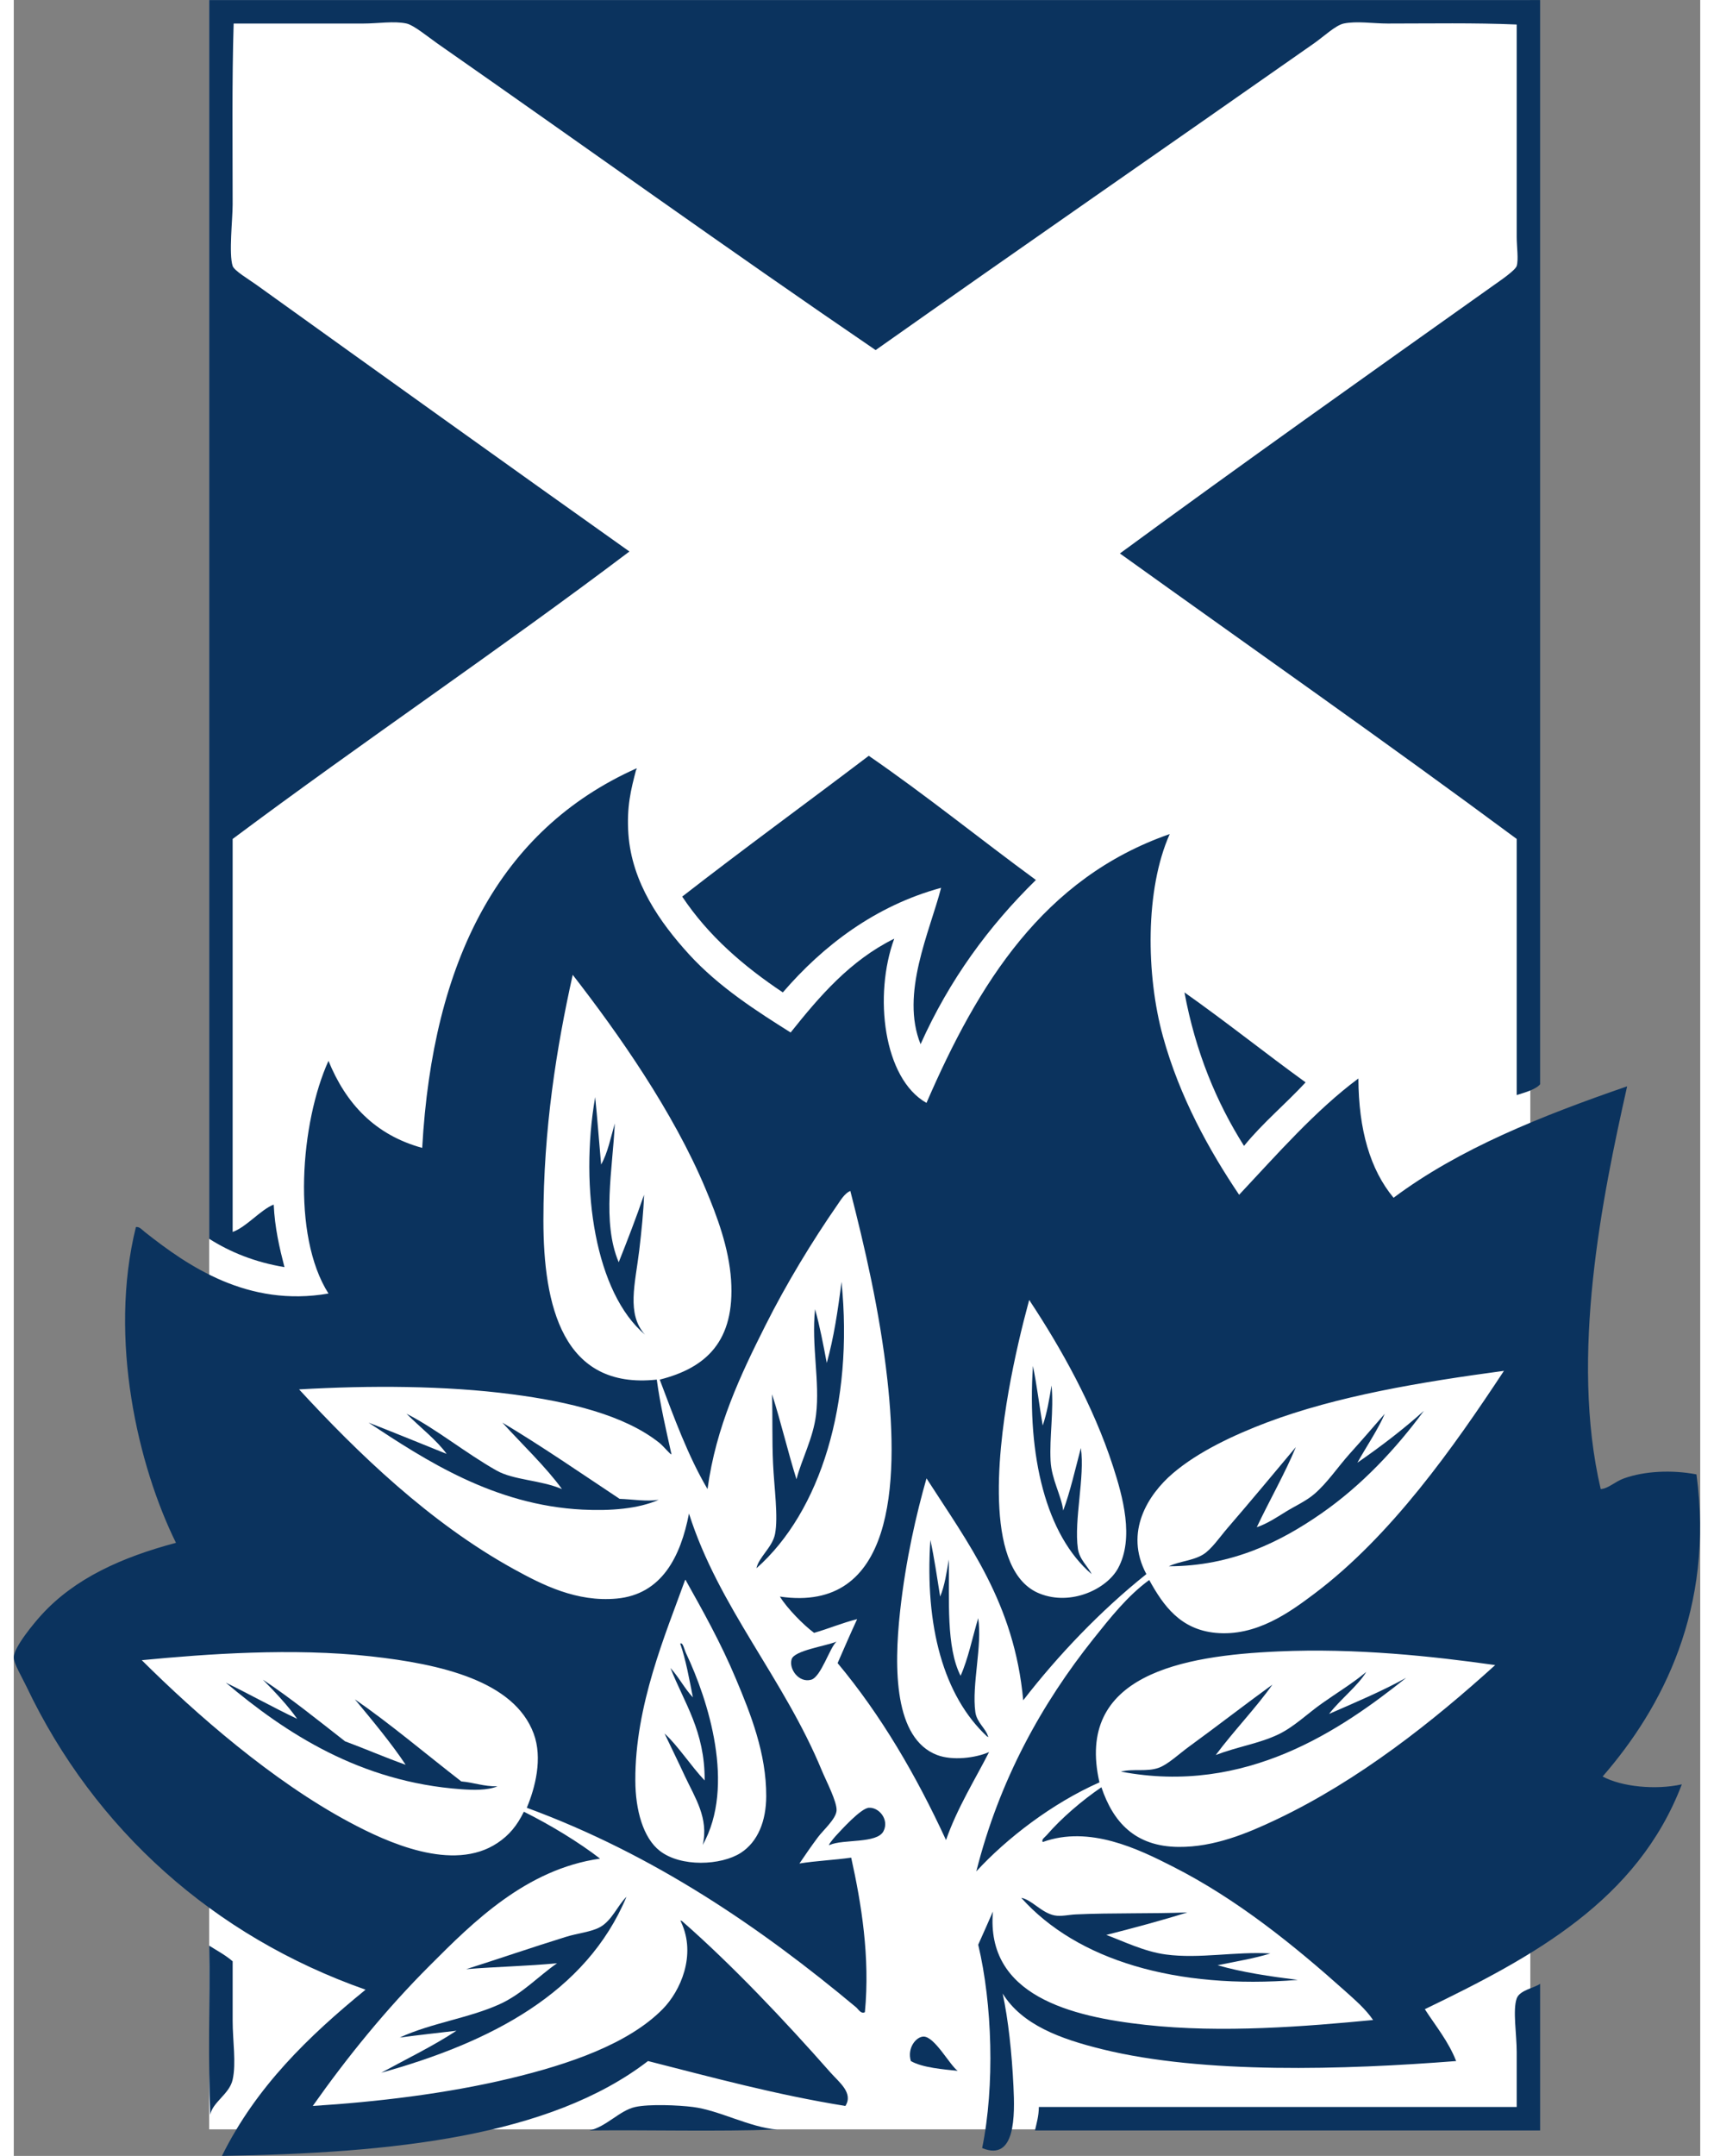 <?xml version="1.0" encoding="UTF-8" standalone="no"?>
<svg
   height="354.562"
   viewBox="0 0 34.525 44.112"
   width="282.038"
   version="1.1"
   id="svg22"
   sodipodi:docname="Church_of_Scotland.svg"
   inkscape:version="1.3.2 (091e20e, 2023-11-25, custom)"
   xmlns:inkscape="http://www.inkscape.org/namespaces/inkscape"
   xmlns:sodipodi="http://sodipodi.sourceforge.net/DTD/sodipodi-0.dtd"
   xmlns="http://www.w3.org/2000/svg"
   xmlns:svg="http://www.w3.org/2000/svg">
  <rect x="0" y="0" width="34.525" height="44.112" fill="#808080" stroke="none"/>
  <defs
     id="defs22" />
  <sodipodi:namedview
     id="namedview22"
     pagecolor="#ffffff"
     bordercolor="#000000"
     borderopacity="0.25"
     inkscape:showpageshadow="2"
     inkscape:pageopacity="0.0"
     inkscape:pagecheckerboard="0"
     inkscape:deskcolor="#d1d1d1"
     inkscape:zoom="4.8929572"
     inkscape:cx="162.6828"
     inkscape:cy="375.84632"
     inkscape:window-width="1920"
     inkscape:window-height="974"
     inkscape:window-x="-11"
     inkscape:window-y="-11"
     inkscape:window-maximized="1"
     inkscape:current-layer="svg22" />
  <ellipse
     style="fill:#ffffff;stroke-width:5.904"
     id="path23"
     cx="4.278"
     cy="34.516"
     rx="3.213"
     ry="2.521" />
  <rect
     style="fill:#ffffff;stroke-width:5.599"
     id="rect22"
     width="27.047"
     height="43.568"
     x="4"
     y="0.001" />
  <g
     fill="#0b335e"
     transform="matrix(.125 0 0 -.125 0 44.112)"
     id="g22">
    <path
       d="m112.832 50.898c1.02 4.375-1.277 7.754-2.891 11.203-1.164 2.508-2.3 4.812-3.359 7.039 2.156-1.953 4.309-5.301 6.566-7.688.051 8.07-3.339 12.668-5.597 18.41 1.359-1.473 2.297-3.348 3.672-4.805-.602 3.019-1.141 6.125-2.075 8.801.442.262.622-.879.965-1.602 3.617-7.648 8.129-21.699 2.719-31.359"
       id="path1" />
    <path
       d="m176.523 95.234c-7.453 6.379-10.585 19.25-9.609 34.075.645-3.137 1.047-6.524 1.602-9.758.683 1.984 1.074 4.269 1.445 6.562.398-4.062-.359-8.437-.156-12.324.156-3.086 1.758-5.652 2.07-8.152 1.172 3.191 1.973 6.785 2.891 10.234.683-4.766-1.153-11.738-.489-16.477.254-1.805 1.7-2.941 2.246-4.16"
       id="path2" />
    <path
       d="m124.988 4.316c-9.922-.363-20.539-.047-30.726-.156 2.797.605 4.957 3.293 7.531 3.848 2.277.5 7.008.305 9.43 0 4.3-.535 9.257-3.328 13.765-3.691"
       id="path3" />
    <path
       d="m146.918 15.527c-.641 2.141.871 3.996 2.082 4.004 1.813.012 4.289-4.676 5.59-5.606-2.227.227-5.789.508-7.672 1.601"
       id="path4" />
    <path
       d="m249.98 4.16h-82.734c.274 1.223.625 2.363.637 3.848h78.262v8.965c0 2.969-.676 6.887 0 8.801.488 1.375 2.949 1.727 3.835 2.402z"
       id="path5" />
    <path
       d="m32.004 34.414c1.305-.828 2.707-1.57 3.844-2.566v-9.758c0-3.242.602-6.902 0-9.598-.516-2.375-3.277-3.664-3.676-5.762-.371 8.906-.055 18.516-.168 27.684"
       id="path6" />
    <path
       d="m165 42.246c1.758-.332 3.27-2.43 5.438-2.879 1.105-.215 2.367.117 3.527.164 5.703.266 12.707.098 18.242.324-4.316-1.348-8.769-2.539-13.281-3.684 2.683-.984 6.211-2.734 9.758-3.203 5.515-.742 11.394.519 17.117.168-2.676-.832-5.735-1.32-8.645-1.926 4.028-1.16 8.528-1.824 13.137-2.402-19.934-1.609-36.145 3.215-45.293 13.438"
       id="path7" />
    <path
       d="m100.344 42.41c-6.594-15.75-22.262-23.824-40.164-28.797 4.133 2.258 8.453 4.336 12.32 6.875-3.109-.359-6.231-.711-9.293-1.113 5.234 2.402 11.266 3.156 16.332 5.441 3.691 1.66 6.441 4.648 9.441 6.719-4.82-.469-10-.566-14.879-.969 5.019 1.594 10.898 3.606 16.316 5.285 1.922.602 4.164.801 5.601 1.601 1.949 1.074 2.871 3.543 4.324 4.957"
       id="path8" />
    <path
       d="m133.633 50.898c-.434-.215.515.949.957 1.445.89.957 4.094 4.531 5.437 4.641 1.661.125 3.395-1.945 2.407-3.84-1.063-2.059-6.582-1.258-8.801-2.246"
       id="path9" />
    <path
       d="m40.809 77.941c4.344-2.852 9.102-6.691 13.445-10.078 3.348-1.242 6.535-2.637 9.926-3.84-2.269 3.438-5.488 7.305-8.32 10.715 5.715-3.938 11.688-8.996 17.43-13.438 2.07-.18 3.648-.84 5.93-.805-1.719-.691-3.988-.613-5.93-.477-16.562 1.184-28.758 9.18-38.559 17.441 3.523-1.699 7.781-4.07 11.68-5.918-1.363 1.984-3.66 4.445-5.602 6.398"
       id="path10" />
    <path
       d="m221.504 79.219c-1.387-2.293-4.258-4.5-6.094-6.875 4.297 1.887 8.672 3.711 12.637 5.918-10.637-8.484-26.27-19.266-46.731-15.359 2.051.527 4.27-.09 6.25.645 1.457.535 3.313 2.273 4.797 3.359 4.602 3.348 9.231 6.941 13.77 10.234-2.598-3.703-6.367-7.609-9.278-11.523 3.583 1.375 7.11 1.875 10.235 3.367 2.617 1.25 4.824 3.449 7.207 5.117 2.441 1.726 4.98 3.254 7.207 5.117"
       id="path11" />
    <path
       d="m134.75 84.18c-1.105-.918-2.527-5.781-4.16-6.238-2.012-.559-3.692 1.766-3.195 3.359.437 1.434 5.515 2.129 7.355 2.879"
       id="path12" />
    <path
       d="m150.117 100.828c.645-2.984 1.106-6.16 1.602-9.273.742 1.758 1.054 3.941 1.426 6.074.085-6.582-.469-14.348 1.921-19.043 1.262 2.84 1.938 6.285 2.883 9.434.696-4.512-1.074-10.879-.469-15.363.235-1.727 1.731-2.703 2.083-3.996.222-.191.007-.055-.168 0-7.11 6.633-10.215 18.012-9.278 32.168"
       id="path13" />
    <path
       d="m64.332 121.477c4.859-2.473 9.578-6.379 14.73-9.289 2.816-1.59 7.16-1.532 10.719-3.036-2.598 3.594-6.52 7.313-9.762 10.879 6.219-3.703 12.922-8.312 19.199-12.48 2.133-.071 4.39-.473 6.402-.156-3.351-1.485-7.922-1.836-12.473-1.606-14.488.727-25.754 8.109-35.047 14.242 3.836-1.484 8.609-3.437 12.789-5.121-1.539 2.18-4.422 4.418-6.559 6.567"
       id="path14" />
    <path
       d="m230.938 121.953c-4.532-6.164-10.157-12.195-16.805-16.805-6.567-4.562-14.602-8.632-24.973-8.632 1.856.856 3.945.906 5.606 1.914 1.379.828 2.773 2.898 4.004 4.324 3.73 4.316 7.675 9.062 11.203 13.273-1.703-4.16-4.348-8.781-6.399-13.117 1.68.559 3.242 1.602 4.793 2.559 1.496.918 3.363 1.769 4.641 2.883 2.109 1.804 3.847 4.421 5.762 6.558 1.992 2.211 3.906 4.418 5.761 6.567-1.035-2.473-3.027-5.391-4.48-8.008 3.816 2.636 7.476 5.429 10.887 8.484"
       id="path15" />
    <path
       d="m124.188 124.668c1.453-4.52 2.574-9.363 4-13.914.8 3.16 2.746 6.746 3.203 10.555.66 5.476-.782 11.242-.161 17.296.782-2.804 1.352-5.812 1.918-8.808 1.145 4.09 1.832 8.621 2.415 13.281 2.003-19.883-3.422-37.59-13.93-46.887.379 1.828 2.605 3.418 3.039 5.594.558 2.844-.141 7.59-.32 11.528-.18 3.855-.059 7.605-.164 11.355"
       id="path16" />
    <path
       d="m95.219 173.32c.371-3.632.641-7.363.973-11.043 1.09 1.903 1.566 4.403 2.242 6.727-.344-7.469-2.144-16.152.641-22.723 1.438 3.614 2.856 7.274 4.149 11.043-.082-2.722-.41-5.871-.789-9.121-.653-5.41-2.121-10.398.945-13.769-8.09 6.789-10.766 23.855-8.16 38.886"
       id="path17" />
    <path
       d="m191.73 190.449c6.747-4.754 13.153-9.883 19.84-14.726-3.281-3.543-7.019-6.629-10.086-10.399-4.504 7.129-7.929 15.332-9.754 25.125"
       id="path18" />
    <path
       d="m167.402 208.852c-7.714-7.551-14.172-16.34-18.89-26.879-3.34 8.277 1.5 18.371 3.363 25.597-10.777-2.929-19.336-9.468-25.922-17.121-6.433 4.293-12.191 9.254-16.48 15.684 10.047 7.816 20.394 15.336 30.554 23.047 9.422-6.481 18.203-13.61 27.375-20.328"
       id="path19" />
    <path
       d="m32.004 352.891v-202.774c3.465-2.195 7.488-3.828 12.328-4.637-.82 3.18-1.582 6.426-1.762 10.243-2.141-.84-4.5-3.711-6.723-4.481v64.328c21.383 15.969 43.711 30.985 64.98 47.051-19.789 14.039-40.816 29.109-61.137 43.688-1.23.882-3.582 2.269-3.844 3.05-.648 1.981 0 7.692 0 10.079 0 9.773-.125 20.203.164 29.605h21.277c2.32 0 5.039.449 7.043 0 1.18-.262 3.512-2.184 4.961-3.203 24.121-16.832 47.605-33.711 71.859-50.25 23.868 16.844 47.578 33.238 71.856 50.25 1.504 1.058 3.496 2.93 4.805 3.203 2.097.441 4.843 0 7.207 0 7 0 14.191.137 21.125-.16v-34.723c0-1.68.32-3.738 0-4.801-.239-.726-2.649-2.367-3.84-3.207-20.301-14.414-41.535-29.461-61.145-43.851 21.692-15.555 43.586-30.879 64.985-46.731v-41.925c.918.308 3.015.82 3.835 1.757v177.489"
       id="path20" />
    <path
       d="m260.215 62.102c9.812 11.27 18.301 27.559 15.371 49.453-3.965.761-8.457.566-11.848-.645-1.55-.547-2.547-1.672-3.836-1.758-5.097 21.797.274 47.852 4.328 65.926-13.996-4.832-27.472-10.183-38.253-18.242-3.836 4.602-5.723 11.144-5.762 19.523-7.012-5.199-13.36-12.461-19.531-19.035-4.883 7.246-9.746 15.977-12.481 25.93-2.765 10.027-2.949 24.016 1.113 33.117-20.722-7.219-31.378-24.512-39.836-44.008-7.058 3.977-8.679 17.61-5.281 26.883-7.207-3.566-12.187-9.367-16.969-15.359-5.398 3.402-11.707 7.394-16.648 12.804-4.715 5.18-9.352 11.7-9.922 19.68-.308 4.469.418 7.289 1.278 10.567.093 0 .191.125 0 .164-22.356-10.012-33.329-31.434-35.047-62.102-7.738 2.121-12.492 7.238-15.351 14.246-4.566-10.066-6.07-28.543 0-38.086-13.18-2.281-22.98 4.457-30.09 10.082-.43.34-.867.899-1.449.797-4.539-18.328.359-39.129 6.562-51.687-8.871-2.356-16.613-5.821-22.082-11.856-1.047-1.152-4.449-5.176-4.48-6.875-.02-1.023 1.383-3.328 2.082-4.805 11.148-23.418 30.719-40.887 55.531-49.609-9.305-7.598-17.93-15.887-23.52-27.207 27.988.441 53.707 3.164 69.777 15.527 10.539-2.676 20.93-5.516 32.328-7.352 1.34 2.117-1.019 3.867-2.41 5.438-7.644 8.664-16.137 17.629-24.316 24.797-.332.184-.34.184-.172-.156 2.512-5.371-.102-11.27-3.039-14.238-5.574-5.644-15.203-9.004-25.117-11.367-10.371-2.48-21.805-3.82-32.176-4.473 5.621 7.969 11.992 15.828 19.211 23.035 7.051 7.062 15.742 15.734 27.84 17.449-3.426 2.648-8.059 5.48-12.48 7.68-1.117-2.297-2.43-3.859-4.32-5.117-7.309-4.883-18.188.164-24.16 3.355-12.711 6.77-25.328 17.844-34.098 26.566 10.641 1.024 24.707 2.039 37.461.633 11.578-1.27 23.516-4.043 26.719-12.637 1.512-4.051.25-8.875-1.121-12.156 20.93-7.688 38.414-19.707 53.929-32.656.352-.285.801-1.164 1.442-.801.867 9.004-.582 17.82-2.243 25.293-2.757-.391-5.765-.519-8.476-.957.957 1.406 1.859 2.734 3.039 4.316.855 1.141 2.93 2.957 3.039 4.324.117 1.418-1.719 4.914-2.402 6.555-6.231 15.117-16.91 26.766-21.766 42.089-1.371-7.089-4.473-13.234-11.832-13.918-6.578-.613-12.207 2.266-16.812 4.797-13.867 7.625-25.766 19.188-35.211 29.442 11.516.664 23.941.636 34.895-.801 9.238-1.199 18.43-3.387 24.168-7.996.633-.512 2.016-2.207 1.91-1.762-.879 3.969-1.808 7.903-2.394 12.16-15.446-1.668-18.567 12.168-18.567 26.094 0 14.953 2.164 28.332 4.801 40.164 7.43-9.558 16.465-22.39 21.762-35.047 1.898-4.5 3.816-9.66 4.172-14.883.668-10.058-4.094-14.414-11.684-16.328 2.352-6.23 4.649-12.531 7.828-17.918 1.383 10.262 5.446 18.75 9.453 26.727 3.438 6.855 7.684 13.84 11.852 19.844.539.781 1.156 1.828 2.082 2.238 2.297-8.965 4.816-19.602 6.066-30.891 1.891-17.039 1.071-38.25-17.601-35.515 1.203-1.953 3.883-4.668 5.601-5.938 2.41.691 4.571 1.621 7.051 2.246-1.101-2.375-2.148-4.797-3.199-7.199 7.082-8.484 12.836-18.301 17.754-28.965 1.816 5.227 4.851 10.078 7.051 14.406-2.266-.996-6.016-1.426-8.497-.488-7.042 2.676-7.109 14.102-6.078 23.523.938 8.524 2.668 15.949 4.328 21.769 6.79-10.586 14.387-20.414 15.84-36.332 5.657 7.316 12.649 14.66 20.168 20.656-3.691 6.914.332 13.067 4.317 16.477 4.199 3.602 10.129 6.336 15.351 8.32 11.602 4.383 25.391 6.66 38.899 8.477-8.215-12.442-18.41-26.973-31.047-36.477-4.063-3.055-9.512-7.031-16.153-6.414-5.781.543-8.566 4.422-10.898 8.652-3.535-2.578-6.328-6.113-9.121-9.609-8.457-10.605-15.41-23.066-19.199-38.086 4.98 5.418 12.429 11.152 20.168 14.57-4.028 17.586 13.543 20.742 29.285 21.434 12.676.578 25.41-.801 35.527-2.234-10.105-9.152-22.258-18.84-35.84-25.285-4.714-2.234-10.175-4.531-16.007-4.481-7.176.059-10.731 4.102-12.645 9.766-3.145-2.141-6.562-5.059-8.965-7.844-.273-.32-.918-.703-.644-1.121 7.656 2.773 15.672-1.152 21.289-4.008 10.578-5.359 19.922-12.957 28.164-20.32 1.699-1.524 3.457-3.035 4.648-4.805-10.879-1.043-24.734-2.188-37.297-.793-12.117 1.34-26.148 4.758-24.961 18.559-.781-1.828-1.609-3.625-2.41-5.441 2.305-9.648 2.735-23.074.645-33.289 5.515-2.277 5.351 5.418 5.129 10.086-.266 5.5-.852 10.949-1.77 15.207 3.184-5.121 9.414-7.422 16.336-9.121 16.535-4.082 39.691-3.359 57.934-1.926-1.282 3.262-3.352 5.734-5.129 8.488 17.734 8.555 34.824 17.77 42.09 36.805-4.317-.957-9.844-.398-12.969 1.281m-150.274 32.168c.141.016.161-.059.172-.156 2.606-4.66 5.657-10.059 8.149-16.016 2.445-5.801 4.992-12.246 4.968-19.199-.007-4.074-1.359-7.473-4.16-9.289-3.23-2.078-9.832-2.371-13.281.332-2.707 2.109-3.988 6.66-3.996 11.512-.063 12.277 4.98 24.027 8.148 32.816m70.911 1.922c-1.848-3.398-7.668-6.191-12.805-4.16-8.984 3.516-6.992 22.473-5.125 33.117.965 5.469 2.176 10.536 3.355 14.891.149.02.149-.059.168-.156 4.942-7.473 10.332-16.973 13.594-27.051 1.57-4.844 3.496-11.711.813-16.641"
       id="path21" />
    <path
       d="m32.004 352.891h217.976"
       id="path22" />
  </g>
</svg>
